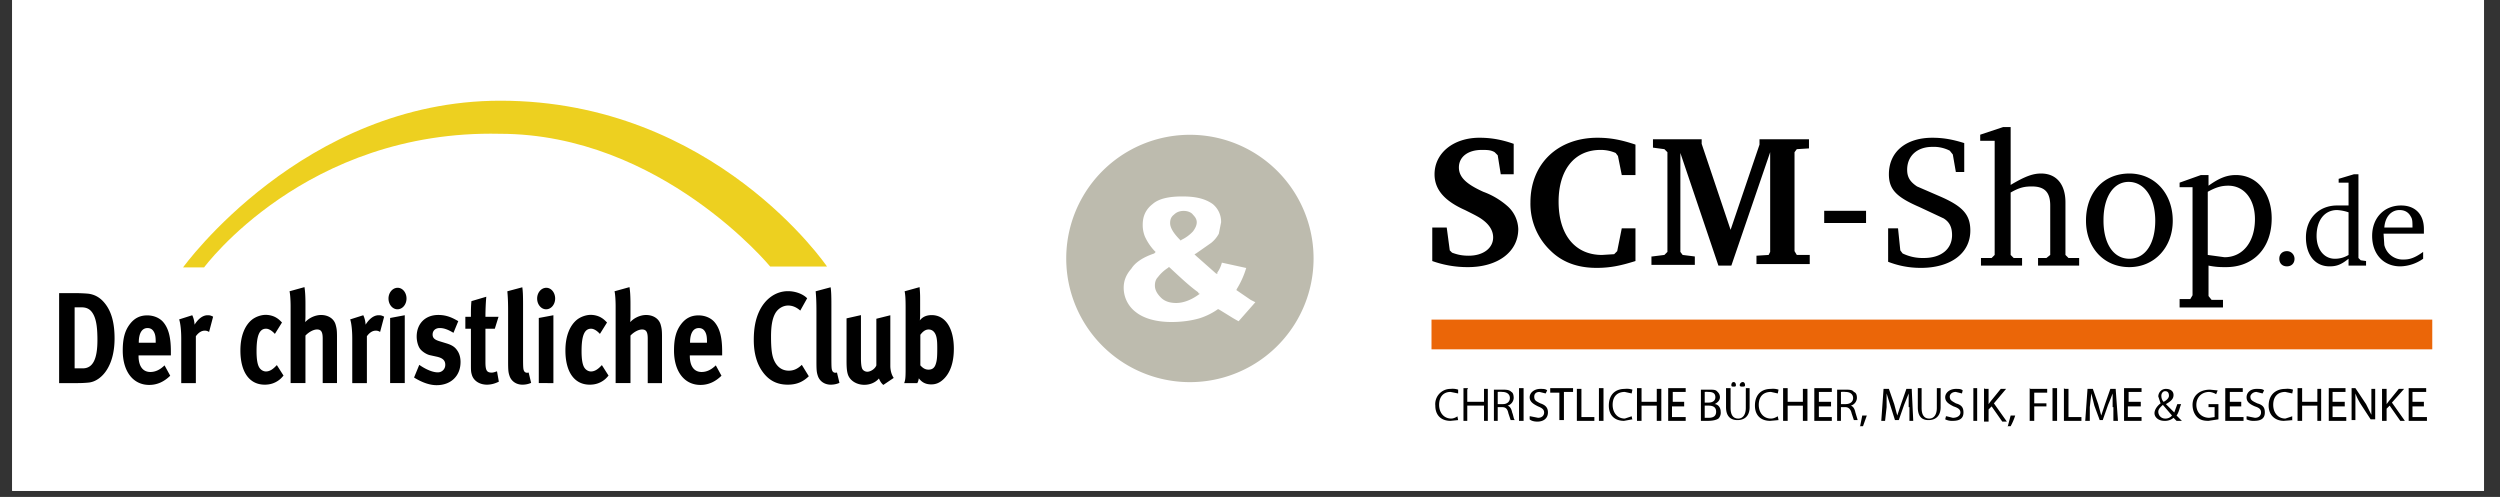 <svg version="1.0" viewBox="0 0 328.5 65.3" xmlns="http://www.w3.org/2000/svg">
  <rect x="0" y="0" width="328.5" height="65.3" fill="#333333" stroke="none"/>
  <defs>
    <clipPath id="a">
      <path d="M1.6 0h324.8v64.5H1.6Zm0 0"/>
    </clipPath>
    <clipPath id="b">
      <path d="M138.3 16.6h32.6v32.7h-32.6Zm0 0"/>
    </clipPath>
  </defs>
  <g fill="#fff" clip-path="url(#a)">
    <path d="M1.6 0h324.8v64.5H1.6Zm0 0"/>
    <path d="M1.6 0h324.8v64.5H1.6Zm0 0"/>
  </g>
  <g clip-path="url(#b)" transform="translate(1.853 1.112)">
    <path fill="#bdbbae" d="M154.5 16.6a16.25 16.25 0 1 0 0 32.5 16.25 16.25 0 0 0 0-32.5zm6.4 24.5a17 17 0 0 1-1.2-.7l-1.3-.8-.2-.1a8.8 8.8 0 0 1-2.4 1.2c-1 .3-2.3.5-3.7.5-2.1 0-3.7-.5-4.7-1.3a4 4 0 0 1-1.6-3.2c0-.9.3-1.7 1-2.5.5-.8 1.5-1.5 3-2l.2-.2-.2-.2a7 7 0 0 1-1.2-1.8 4 4 0 0 1-.3-1.6c0-1.1.4-2 1.3-2.7.8-.7 2.1-1 3.9-1 1.8 0 3 .3 4 1a3 3 0 0 1 1.1 2.4l-.3 1.5a4 4 0 0 1-1 1.2l-2 1.4-.2.1.2.2 2.6 2.3.2.1v-.2c.3-.4.5-.9.6-1.3l3.2.7a11.5 11.5 0 0 1-1.2 2.7l-.1.2 1.9 1.3.6.3zm-7.7-10.7c-1-1-1.3-1.7-1.3-2.2 0-.4.1-.8.5-1.1.3-.3.7-.5 1.3-.5.5 0 1 .2 1.2.5.3.3.5.6.5 1s-.2.8-.5 1.2a5 5 0 0 1-1.5 1.1l-.1.1zm2.4 7 .2.1-.3.2c-1 .7-2 1-2.8 1-.8 0-1.5-.2-2-.7-.5-.5-.8-1-.8-1.6 0-.4.1-.8.4-1.1a5 5 0 0 1 1.3-1.2l.1-.1h.1c1.6 1.5 2.8 2.6 3.8 3.3zm0 0"/>
  </g>
  <path d="M123.155 45.883c0 1.072-.045 1.53-.215 2.008-.157.459-.459.68-.933.68-.516 0-.816-.29-1.074-.563v-4.015c.243-.322.588-.698 1.09-.698.502 0 .905.358 1.046 1.106.07.375.086.698.086 1.482m2.18-.052c0-2.724-1.118-4.426-2.912-4.426-.674 0-1.19.222-1.563.7.029-.134.045-.51.045-.767V39.28c0-.595-.016-.952-.072-1.55l-1.965.546c.1.493.13 1.072.13 2.145v8.064c0 1.208-.044 1.463-.187 1.855h1.721c.13-.239.143-.322.202-.63.415.548.916.8 1.635.8.6 0 1.103-.203 1.605-.68.903-.852 1.36-2.23 1.36-3.999m-7.901 3.827c-.287-.408-.445-1.004-.445-1.58v-6.654l-1.836.46v6.124c-.144.427-.719.836-1.192.836-.285 0-.571-.172-.672-.409-.101-.238-.16-.647-.16-1.43v-5.599l-1.893.427v5.581c0 .884.044 1.344.16 1.736.243.834 1.133 1.413 2.164 1.413.775 0 1.462-.29 1.936-.834.13.358.329.648.574.85zm-7.13.649-.328-1.362c-.1.033-.144.033-.216.033a.422.422 0 0 1-.385-.237c-.116-.24-.13-.444-.13-1.942v-6.788c0-1.226-.029-1.787-.1-2.262l-1.966.526c.072.784.101 1.48.101 2.622v6.501c0 1.241.03 1.512.173 1.954.228.735.89 1.194 1.707 1.194.414 0 .817-.086 1.144-.24m-4.027-.867-.919-1.498c-.588.562-1.117.765-1.705.765-.863 0-1.522-.458-1.923-1.326-.302-.646-.415-1.548-.415-3.165 0-1.38.17-2.365.558-3.047.359-.63 1.02-1.021 1.693-1.021.56 0 1.09.22 1.59.663l.905-1.616c-.544-.562-1.534-.935-2.523-.935-1.606 0-3.042 1.02-3.817 2.739-.459 1.02-.674 2.194-.674 3.676 0 1.736.401 3.164 1.204 4.236.818 1.107 1.878 1.635 3.257 1.635 1.134.001 1.978-.342 2.769-1.106m-13.38-4.407h-2.224v-.035c0-1.207.418-1.89 1.148-1.89.388 0 .659.171.847.51.172.324.23.665.23 1.312zm1.994 1.667v-.53c0-1.819-.304-2.993-.975-3.81-.474-.577-1.276-.918-2.124-.918-.974 0-1.707.374-2.31 1.174-.643.852-.916 1.887-.916 3.455 0 2.74 1.361 4.508 3.468 4.508 1.034 0 1.922-.39 2.768-1.207l-.747-1.363c-.587.58-1.202.87-1.863.87-.99 0-1.55-.768-1.55-2.111V46.7h4.249zm-7.903 3.64v-6.09c0-.834-.043-1.123-.185-1.617-.23-.767-.976-1.242-1.909-1.242-.745 0-1.578.373-2.078.934 0-.1.027-.459.027-.73v-1.736c0-.836-.043-1.652-.129-2.13l-1.965.545c.088.359.144 1.176.144 1.991v10.074h1.95v-6.244c.432-.46 1.048-.801 1.521-.801.546 0 .747.322.747 1.19v5.856h1.877zm-7.027-.987-.875-1.378-.115.117c-.473.494-.875.718-1.32.718-.33 0-.658-.188-.86-.494-.243-.375-.373-1.055-.373-2.196 0-2.04.388-2.927 1.25-2.927.357 0 .773.255 1.161.682l.934-1.498c-.317-.322-.445-.441-.72-.612-.399-.254-.93-.392-1.419-.392-.616 0-1.332.254-1.82.645-.86.701-1.508 2.027-1.508 4.034 0 2.825 1.177 4.494 3.2 4.494.703 0 1.278-.188 1.793-.547.256-.185.384-.305.672-.646m-7.013-10.125c0-.78-.517-1.412-1.162-1.412-.66 0-1.204.63-1.204 1.412 0 .782.53 1.414 1.177 1.414.659 0 1.189-.632 1.189-1.414m-.23 11.112v-8.917l-1.92.36v8.557zm-2.925-.032-.33-1.362c-.101.033-.144.033-.216.033a.427.427 0 0 1-.387-.237c-.114-.24-.129-.444-.129-1.942v-6.788c0-1.226-.028-1.787-.1-2.262l-1.965.526c.071.784.1 1.48.1 2.622v6.501c0 1.241.03 1.512.173 1.954.23.735.89 1.194 1.706 1.194.418 0 .82-.086 1.148-.24m-4.245-.154-.242-1.362c-.346.12-.516.171-.688.171-.66 0-.832-.29-.832-1.393v-4.375h1.233l.487-1.566h-1.72c0-.884.043-1.838.112-2.635l-1.95.578c-.07.645-.07 1.206-.07 2.058h-.732v1.566h.732v4.73c0 .801.014.97.129 1.345.228.766 1.003 1.278 1.979 1.278.502-.001 1.003-.12 1.562-.395m-5.033-2.568c0-.579-.128-1.073-.4-1.48-.26-.392-.56-.715-1.463-.987l-.89-.273c-.674-.205-.917-.443-.917-.884 0-.513.372-.854.933-.854.543 0 1.075.189 1.806.63l.632-1.533c-.677-.39-1.45-.815-2.627-.815-1.705 0-2.838 1.14-2.838 2.841 0 .561.158 1.191.415 1.566.257.374.861.783 1.35.883l.86.189c.772.17 1.133.476 1.133 1.073a.969.969 0 0 1-.976.988c-.83 0-1.848-.563-2.439-.988l-.687 1.667c1.076.664 2.065 1.005 2.97 1.005 1.875 0 3.138-1.224 3.138-3.028m-7.098-8.357c0-.78-.517-1.412-1.162-1.412-.66 0-1.205.63-1.205 1.412 0 .782.53 1.414 1.177 1.414.659 0 1.19-.632 1.19-1.414m-.23 11.112v-8.917l-1.923.36v8.557zm-2.71-8.728c-.304-.155-.43-.189-.718-.189-.717 0-1.305.579-1.72 1.242a3.227 3.227 0 0 0-.302-1.242l-1.721.547c.16.492.272 1.379.272 2.551v5.82h1.922v-6.16c.358-.493.745-.733 1.176-.733.216 0 .372.053.56.17zm-6.195 8.728v-6.09c0-.834-.045-1.123-.188-1.617-.228-.767-.974-1.242-1.905-1.242-.749 0-1.578.373-2.08.934 0-.1.028-.459.028-.73v-1.736c0-.836-.042-1.652-.13-2.13l-1.963.545c.085.359.142 1.176.142 1.991v10.074h1.95v-6.244c.432-.46 1.047-.801 1.521-.801.545 0 .746.322.746 1.19v5.856h1.879zm-7.026-.987-.877-1.378-.116.117c-.47.494-.873.718-1.317.718-.33 0-.66-.188-.861-.494-.244-.375-.373-1.055-.373-2.196 0-2.04.387-2.927 1.249-2.927.358 0 .773.255 1.16.682l.933-1.498c-.315-.322-.444-.441-.717-.612-.401-.254-.932-.392-1.42-.392-.617 0-1.334.254-1.822.645-.86.7-1.505 2.027-1.505 4.034 0 2.825 1.175 4.494 3.198 4.494.702 0 1.276-.188 1.792-.547.258-.185.387-.305.676-.646m-9.251-7.741c-.302-.155-.43-.189-.72-.189-.716 0-1.303.579-1.72 1.242a3.16 3.16 0 0 0-.302-1.242l-1.72.547c.159.492.273 1.379.273 2.551v5.82h1.92v-6.16c.36-.493.747-.733 1.178-.733.214 0 .37.053.56.17zm-7.545 3.42h-2.222v-.034c0-1.207.416-1.89 1.147-1.89.388 0 .66.171.846.51.173.324.23.665.23 1.312zm1.994 1.668v-.53c0-1.819-.3-2.993-.975-3.81-.471-.577-1.275-.918-2.122-.918-.976 0-1.708.374-2.31 1.174-.644.852-.917 1.887-.917 3.455 0 2.74 1.362 4.508 3.47 4.508 1.034 0 1.922-.39 2.769-1.207l-.747-1.363c-.589.58-1.204.87-1.865.87-.99 0-1.55-.768-1.55-2.111V46.7h4.247zm-9.65-2.01c0 2.503-.604 3.712-1.924 3.712H9.806v-8.017h.916c.79 0 1.248.341 1.577.987.403.785.503 1.94.503 3.319m2.252-.22c0-2.127-.445-3.643-1.362-4.714-.602-.715-1.334-1.09-2.18-1.174a23.74 23.74 0 0 0-1.736-.068H7.769V50.34h2.423c.588 0 1.06-.033 1.435-.068.932-.085 1.82-.732 2.423-1.7.675-1.073 1.004-2.486 1.004-4.103" style="stroke-width:.835"/>
  <path fill="#edd020" d="M26.82 35.135h-2.764S39.818 13.232 65.74 13.232c28.139 0 42.932 21.794 42.932 21.794h-7.466S86.827 17.58 65.672 17.58C40.163 17.007 26.82 35.135 26.82 35.135" style="stroke-width:.835"/>
  <g fill="none" fill-rule="evenodd">
    <path fill="#000" d="M248 30h1.4l.3 2.9.3.4a6 6 0 0 0 2.8.6c2.3 0 3.7-1.2 3.7-3 0-1-.3-1.7-1.1-2.2l-3.2-1.5c-3-1.3-4-2.3-4-4.3 0-3 2.3-4.8 5.7-4.8 1.4 0 2.6.2 4.2.7v3.8H257l-.4-2.3-.4-.5a4.6 4.6 0 0 0-2.3-.5c-2 0-3.3 1.2-3.3 3 0 1 .4 1.6 1.3 2.2l3 1.3c3 1.3 4 2.4 4 4.5 0 3-2.6 4.9-6.5 4.9-1.6 0-3-.3-4.3-.8V30Zm16.2-13.2v7.5c2-1.2 3-1.5 4-1.5 2 0 3.2 1.4 3.2 3.8v6.9l.4.4h1.4v1h-5.4v-1h1.1l.5-.4V27c0-1.7-.7-2.5-2.4-2.5-.9 0-1.6.1-2.8.8v8.2l.4.4h1.1v1h-5.4v-1h1.4l.4-.4v-15h-1.9v-.8l3-1h1ZM285.5 29c0 3.5-2.4 6.1-5.7 6.1-3.4 0-5.7-2.6-5.7-6.1 0-3.7 2.3-6.2 5.7-6.2 3.3 0 5.7 2.6 5.7 6.2Zm-9.1 0c0 3 1.3 5 3.4 5s3.4-2 3.4-5-1.4-5.1-3.5-5.1c-2 0-3.3 2-3.3 5Zm10 10.3h1.4l.3-.5V24.6h-1.7V24l2.8-1h1v1.4c1.4-1 2.4-1.4 3.6-1.4 2.8 0 4.7 2.4 4.7 5.7 0 3.9-2.4 6.4-6 6.4-.7 0-1.3 0-2.3-.2v4l.4.5h1.5v1h-5.7v-1Zm3.7-5.8 2.2.3c2.4 0 4-2 4-5 0-2.6-1.4-4.4-3.5-4.4-.9 0-1.6.2-2.7.8v8.3Zm11.4.5c0 .6-.4 1-1 1s-1-.4-1-1 .4-1 1-1 1 .5 1 1Zm5.8-10v-.5l2-.6h.6v11l.3.3.7.1v.6h-2.3V34c-1 .8-1.6 1-2.5 1-1.9 0-3.1-1.5-3.1-3.8 0-2.5 1.7-4.2 4.1-4.2h1.5v-3h-1.3Zm1.3 3.9a5.7 5.7 0 0 0-1.5-.3c-1.7 0-2.7 1.4-2.7 3.4 0 1.8 1 3 2.4 3a3.4 3.4 0 0 0 1.8-.5v-5.6Zm9.8 6.1a5.4 5.4 0 0 1-3 1c-2.2 0-3.7-1.6-3.7-4s1.6-4 3.8-4c1.8 0 3 1.1 3 3.1v.6h-5.3l.1 1.5a2.5 2.5 0 0 0 2.6 1.9c.7 0 1.4-.2 2.5-1v1Zm-1.4-4c0-.8 0-1.2-.2-1.5-.3-.6-.8-.9-1.5-.9-1.1 0-1.9.9-2 2.3h3.7Zm-128.8-.1h1.9l.4 3 .3.3c.8.3 1.4.4 2.2.4 1.9 0 3.2-1 3.2-2.4 0-.8-.4-1.5-1.1-2.1-.6-.5-1-.7-2.6-1.5-2.7-1.2-4-2.7-4-4.7 0-2.8 2.5-4.8 5.9-4.8 1.4 0 2.8.2 4.5.8v4h-1.7l-.4-2.5-.4-.4c-.5-.3-1-.3-1.7-.3-1.8 0-3 .9-3 2.3 0 1.3 1 2.2 3.2 3.2a10 10 0 0 1 3.2 1.9 4.2 4.2 0 0 1 1.4 3c0 3-2.7 5-6.6 5a13.7 13.7 0 0 1-4.7-.8V30Zm26.7 4.4c-1.9.6-3.3.9-5.1.9-2.6 0-4.6-.8-6.1-2.3a8.5 8.5 0 0 1-2.6-6.3c0-5.1 3.6-8.5 8.8-8.5 1.8 0 3.2.3 5 .9v4h-1.8l-.5-2.5-.3-.4a4.9 4.9 0 0 0-2-.4c-3.4 0-5.5 2.6-5.5 6.8 0 4.4 2.2 7 5.7 7l1.6-.1.4-.4.6-3h1.8v4.3Zm2.2-.6 1.6-.2.4-.4V20l-.4-.4-1.5-.2v-1.1h6.4v.6l3.8 11.3 3.8-11.2v-.7h6.5v1.2l-1.6.1-.3.4v13l.3.5h1.7v1.2h-7v-1.1l1.6-.1.2-.4V20l-5.1 14.9h-1.7l-5-14.8v13l.3.4 1.6.2v1.1H217v-1.1Zm28.1-4.4h-5.5v-1.6h5.5v1.6Zm-53.6 25.9-1 .1c-1.2 0-2-.7-2-2a2 2 0 0 1 2-2.2 2.3 2.3 0 0 1 1 .1v.5l-1-.2c-.9 0-1.5.6-1.5 1.7 0 1 .6 1.8 1.6 1.8.3 0 .7-.2.8-.3l.1.5Zm1.2-4v1.6h2.2v-1.7h.5v4.2h-.5v-2h-2.2v2h-.5V51h.6Zm3.5 0h1c.6 0 1 0 1.3.3.2.1.3.4.3.8a1.1 1.1 0 0 1-.8 1c.3.1.5.4.6.9.2.5.2 1 .4 1h-.6l-.3-.9c-.1-.5-.3-.8-.8-.8h-.6v1.8h-.5v-4.1Zm.6 1.9h.6c.5 0 .9-.3.9-.8s-.4-.8-1-.8a2.3 2.3 0 0 0-.6 0v1.6Zm3.3-2v4.2h-.6V51h.6Zm.9 3.6 1 .2c.5 0 .8-.3.8-.7s-.3-.6-.8-.8c-.6-.3-1.1-.6-1.1-1.2s.6-1.1 1.4-1.1c.4 0 .7 0 .9.2l-.2.4-.8-.2c-.6 0-.7.4-.7.6 0 .5.2.6.8.9.6.2 1 .5 1 1.2s-.5 1.2-1.4 1.2c-.4 0-.8-.1-1-.3v-.4Zm3.8-3.1h-1.2V51h3v.5h-1.2v3.7h-.6v-3.7Zm2.3-.5h.6v3.7h1.7v.5h-2.3V51Zm3.5 0v4.2h-.6V51h.6Zm3.8 4-1.1.2c-1.2 0-2-.7-2-2 0-1.4.8-2.2 2.1-2.2a2.3 2.3 0 0 1 1 .1l-.1.5-.9-.2c-1 0-1.6.6-1.6 1.7 0 1 .6 1.8 1.6 1.8l.9-.3.1.5Zm1.2-4v1.7h2v-1.7h.6v4.2h-.6v-2h-2v2h-.6V51h.6Zm5.6 2.3h-1.6v1.4h1.8v.5h-2.3V51h2.3v.5h-1.7v1.3h1.5v.5Zm2.2-2.2h1c.6 0 .9 0 1.1.2.2.2.4.4.4.8s-.3.7-.7.9c.4 0 .8.4.8 1a1.1 1.1 0 0 1-.3.9c-.3.2-.8.3-1.4.3h-.9v-4.1Zm.5 1.7h.5c.6 0 .9-.3.9-.7 0-.5-.3-.7-.9-.7a2.3 2.3 0 0 0-.5 0V53Zm0 2h.5c.6 0 1-.2 1-.8 0-.6-.4-.8-1-.8h-.5v1.6Zm3.4-3.8v2.5c0 1 .4 1.4 1 1.4s1-.5 1-1.4V51h.5v2.5c0 1.2-.7 1.7-1.6 1.7-.8 0-1.5-.4-1.5-1.7V51h.6Zm.1-.5c0-.2.1-.4.3-.4s.3.2.3.4-.1.2-.3.2-.3 0-.3-.2Zm1.1 0c0-.2.2-.4.4-.4s.3.2.3.4-.1.2-.4.2c-.1 0-.3 0-.3-.2Zm5.1 4.6-1.1.1c-1.2 0-2-.7-2-2 0-1.4.8-2.2 2.1-2.2a2.3 2.3 0 0 1 1 .1l-.1.5-.9-.2c-1 0-1.6.6-1.6 1.7 0 1 .6 1.8 1.6 1.8.4 0 .7-.2.9-.3l.1.5Zm1.2-4v1.6h2v-1.7h.6v4.2h-.6v-2h-2v2h-.6V51h.6Zm5.7 2.2H239v1.4h1.7v.5h-2.3V51h2.3v.5H239v1.3h1.6v.5Zm.8-2.2h1c.6 0 1 0 1.2.3.3.1.4.4.4.8a1.1 1.1 0 0 1-.8 1c.3.1.5.4.6.9l.3 1h-.5l-.3-.9c-.1-.5-.4-.8-.8-.8h-.6v1.8h-.5v-4.1Zm.6 1.9h.5c.6 0 1-.3 1-.8s-.4-.8-1-.8a2.3 2.3 0 0 0-.6 0v1.6Zm2.4 3 .3-1.5h.6l-.5 1.4h-.4Zm6.4-2.6v-1.8l-.6 1.5-.7 2h-.5l-.6-1.9-.5-1.6v1.8l-.2 1.8h-.5l.3-4.2h.7l.7 2 .4 1.5.5-1.5.7-2h.7l.2 4.2h-.5v-1.8Zm5 1.2.8.2c.6 0 1-.3 1-.7s-.3-.6-.9-.8c-.6-.3-1.1-.6-1.1-1.2s.6-1.1 1.4-1.1c.4 0 .7 0 .9.2l-.1.4-.8-.2c-.6 0-.8.4-.8.6 0 .5.3.6.8.9.7.2 1 .5 1 1.2s-.4 1.1-1.4 1.1a2 2 0 0 1-1-.2l.1-.4Zm-3.3-3.6v2.5c0 1 .4 1.4 1 1.4s1-.5 1-1.4V51h.5v2.5c0 1.2-.7 1.7-1.6 1.7-.8 0-1.4-.4-1.4-1.7V51h.5Zm7.3 0v4.2h-.5V51h.5Zm1 0h.5v2l.3-.4 1.3-1.6h.7L262 53l1.7 2.4h-.6l-1.4-2-.4.4v1.6h-.6V51Zm3 5 .4-1.5h.6a8 8 0 0 1-.6 1.4h-.4Zm3-5h2.2v.5h-1.7V53h1.6v.4h-1.6v1.9h-.6V51Zm3.5 0v4.2h-.6V51h.6Zm1 0h.5v3.7h1.7v.5h-2.3V51Zm6.3 2.4v-1.8a32 32 0 0 1-.6 1.5l-.7 2h-.4l-.7-1.9-.4-1.6-.2 1.8v1.8h-.6l.3-4.2h.7l.7 2 .4 1.5.5-1.5.7-2h.7l.3 4.2h-.6v-1.8Zm3.7-.1h-1.7v1.4h1.8v.5h-2.3V51h2.3v.5h-1.7v1.3h1.6v.5Zm4.7 1.9-.4-.4a1.7 1.7 0 0 1-1.2.4c-.8 0-1.3-.5-1.3-1s.4-1 .8-1.3l-.3-.9c0-.5.4-1 1-1s1 .3 1 .8-.3.8-1 1.2l1.1 1.1.4-1.1h.5c-.2.5-.3 1.1-.6 1.5l.7.7h-.7Zm-.6-.7-1.2-1.4c-.2.2-.6.5-.6.9 0 .5.4.9.9.9a1.1 1.1 0 0 0 .9-.4ZM284 52c0 .3.1.6.3.8.4-.2.7-.5.7-.8 0-.3-.1-.6-.5-.6-.3 0-.5.3-.5.6Zm7.5 3.1-1.3.2c-.6 0-1.1-.1-1.5-.5-.4-.4-.6-1-.6-1.6 0-1.2.9-2 2.3-2l1 .1-.2.5a2 2 0 0 0-.9-.3c-1 0-1.7.7-1.7 1.7s.7 1.7 1.7 1.7l.7-.1v-1.3h-.8v-.4h1.3v2Zm3-1.7H293v1.4h1.8v.5h-2.4V51h2.3v.5H293v1.3h1.5v.5Zm.8 1.3 1 .2c.5 0 .8-.3.8-.7s-.2-.6-.8-.8c-.7-.3-1.1-.6-1.1-1.2s.5-1.1 1.3-1.1c.5 0 .8 0 1 .2l-.2.4-.8-.2c-.5 0-.8.4-.8.6 0 .5.3.6.9.9.7.2 1 .5 1 1.2s-.4 1.1-1.4 1.1a2 2 0 0 1-1-.2v-.4Zm6 .5-1.2.1c-1.1 0-2-.7-2-2 0-1.4.9-2.2 2.2-2.2a2.3 2.3 0 0 1 1 .1l-.1.5-.9-.2c-1 0-1.6.6-1.6 1.7 0 1 .6 1.8 1.6 1.8l.9-.3v.5Zm1.2-4v1.6h2v-1.7h.5v4.2h-.5v-2h-2v2h-.6V51h.6Zm5.6 2.2h-1.6v1.4h1.8v.5H306V51h2.2v.5h-1.7v1.3h1.6v.5Zm.9 1.9V51h.5l1.4 2.1.7 1.4v-3.4h.5v4h-.6l-1.3-2a8 8 0 0 1-.7-1.4v3.5h-.5Zm4-4.2h.6v2l.3-.4 1.3-1.6h.7l-1.6 1.8 1.7 2.4h-.6l-1.4-2-.4.4v1.6h-.6V51Zm5.5 2.3H317v1.4h1.9v.5h-2.4V51h2.3v.5H317v1.3h1.5v.5Z"/>
    <path fill="#EB6608" d="M188.1 42h131.5v3.9H188.1z"/>
  </g>
</svg>
